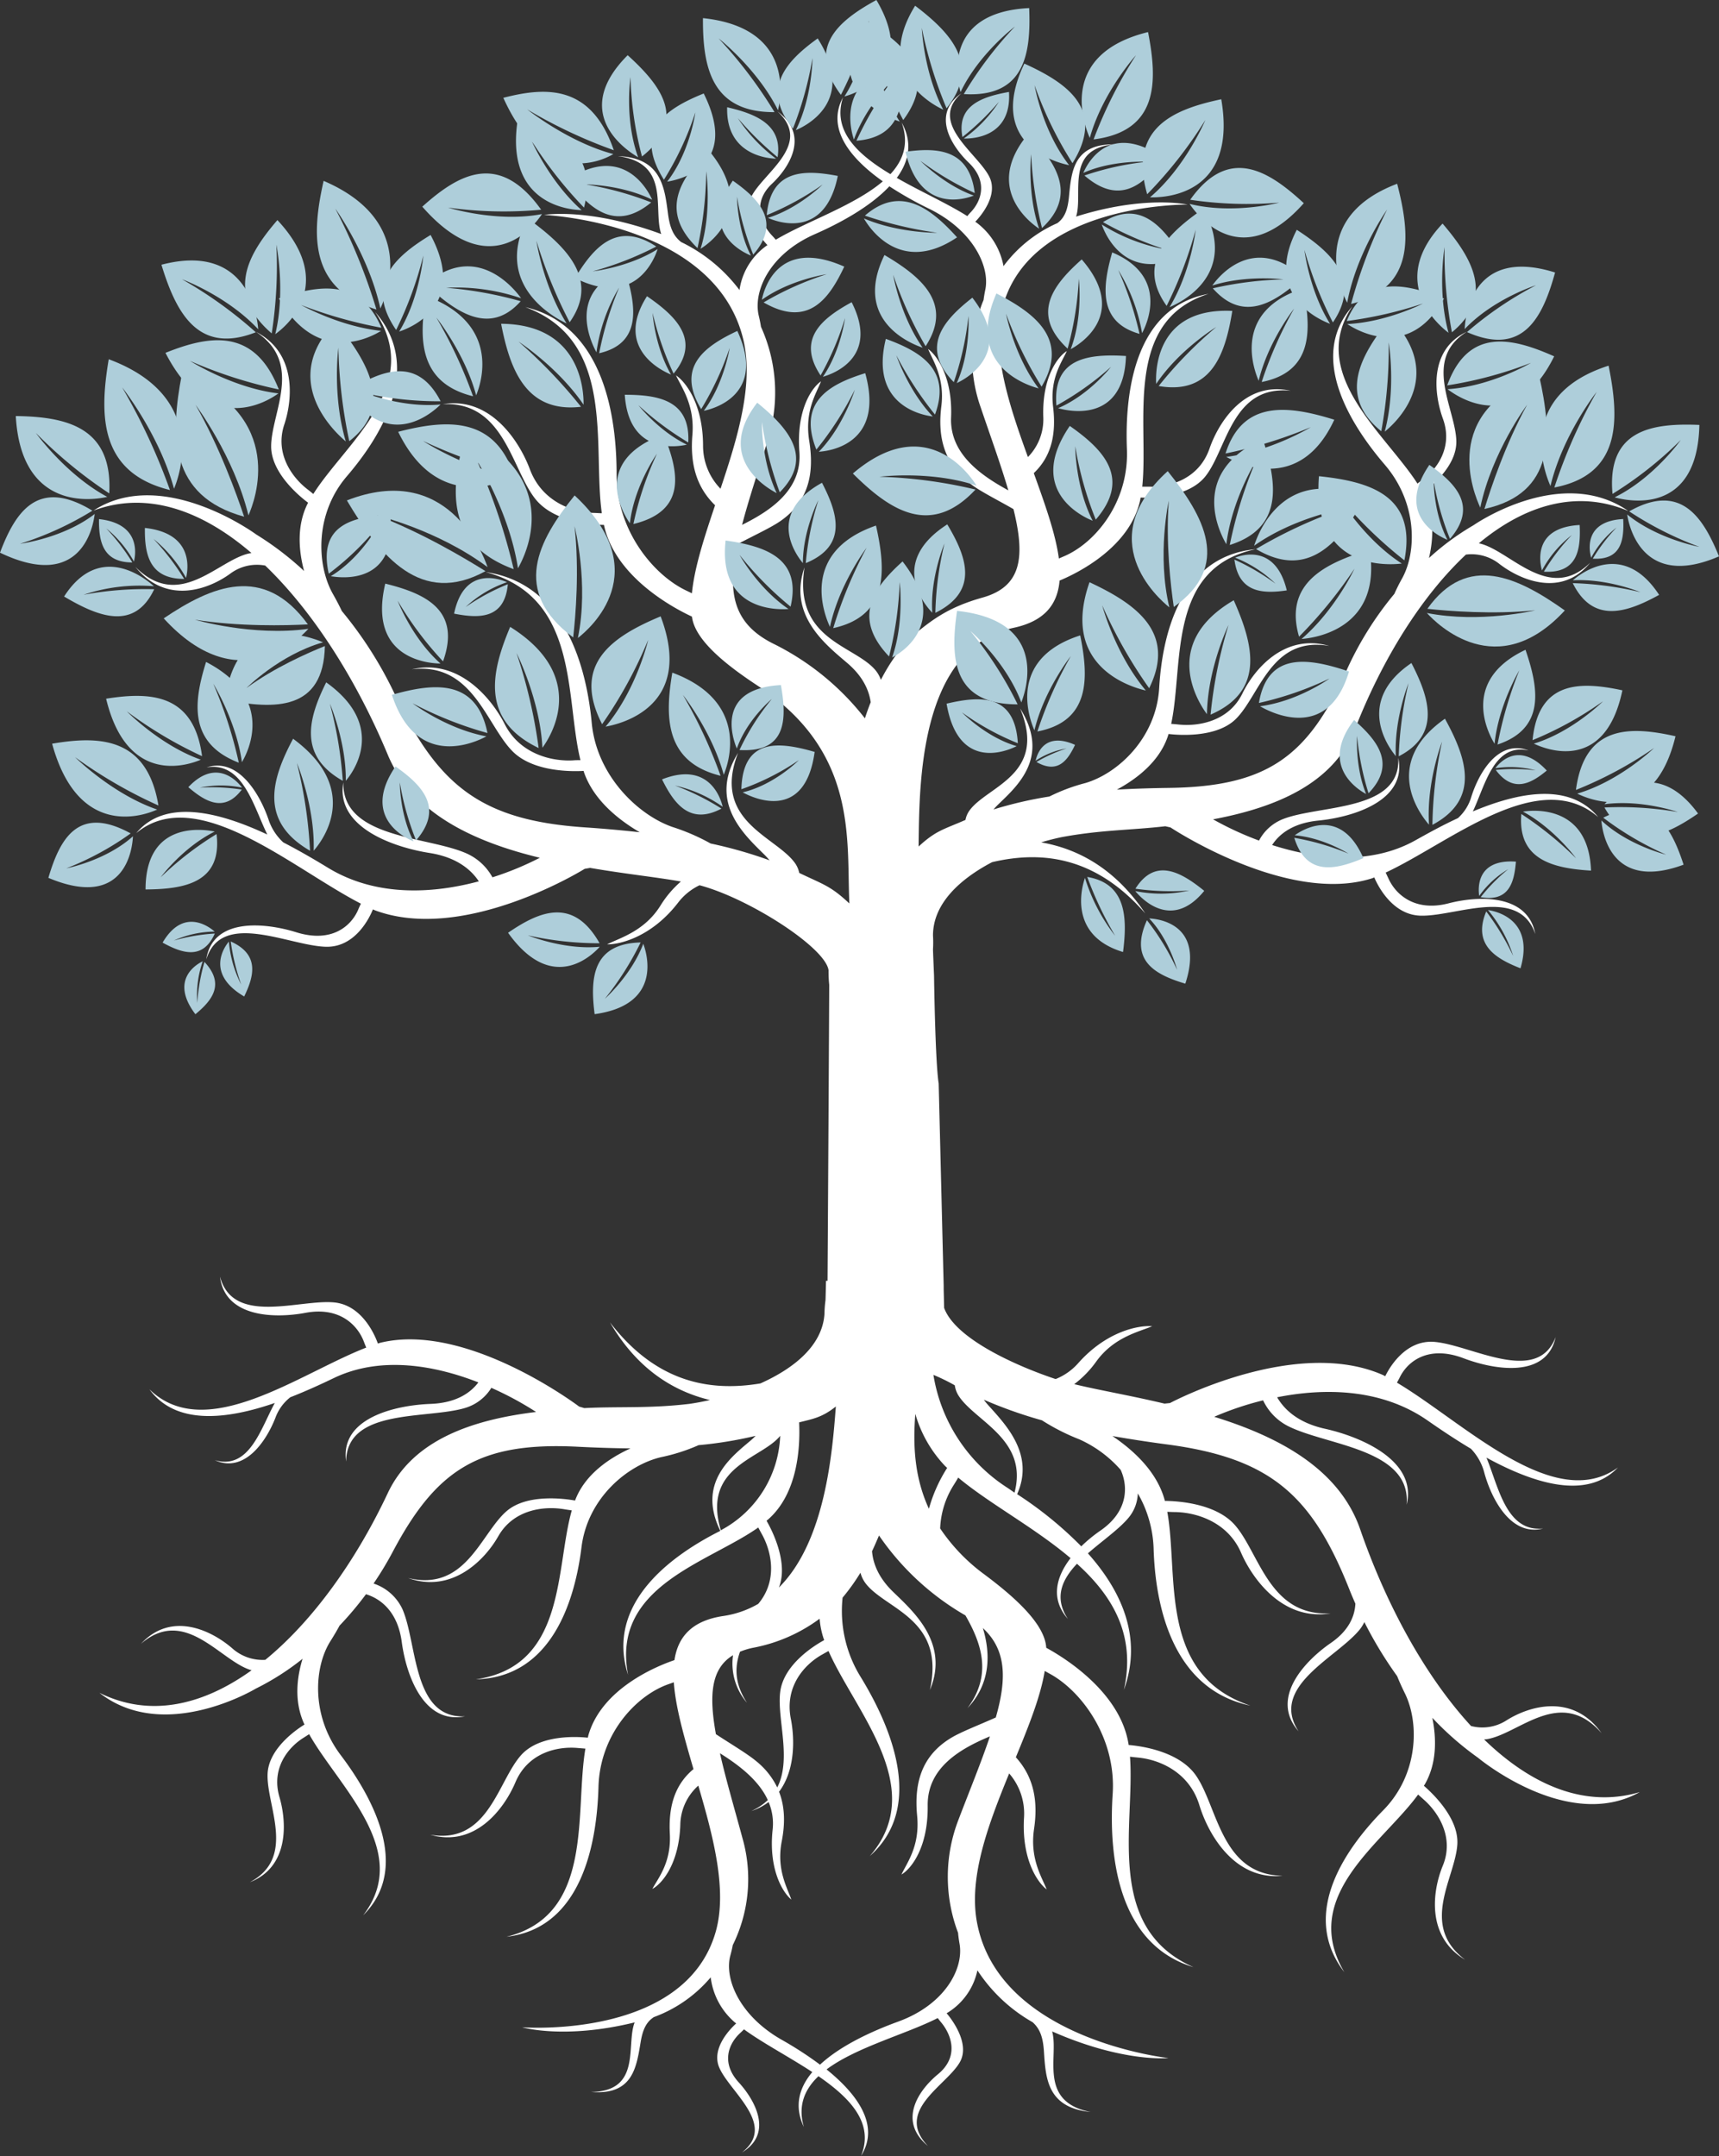 <svg xmlns="http://www.w3.org/2000/svg" viewBox="0 0 492.14 617.17"><rect x="0" y="0" width="492.14" height="617.17" fill="#333333" stroke="none"/> <defs> <style>.cls-1{fill:#fff;}.cls-2{fill:#aeceda;}</style> </defs> <title>Logo</title> <g id="Layer_2"> <g id="Layer_1-2"> <path class="cls-1" d="M28.47,484.56c18.6,14.6,44.76-1.2,44.76-1.2a73.75,73.75,0,0,0,13.39-8.54c-1.67,5.49-2.39,12.11.33,18.34l.23.48c-2,1.23-10.29,6.74-10.57,14.13-.37,9.16,8.34,23.88-5.07,31,11.23-4.35,10.6-17.08,8.47-24.36-2.42-8.2,2.45-14.22,6.92-17,.6-.37,1.1-.72,1.58-1,8.41,15,29.64,33.4,15.47,51.83,14-13.86,2.2-34.43-6.43-45.84s-7.61-25.32-2.92-32.68c1.08-1.71,1.92-3.15,2.57-4.38a95.24,95.24,0,0,0,7.58-9c4.49,1.37,9.13,5.28,10.24,13.67,1.25,9.35,6.19,23.69,18.13,21.28-15.07.79-13.64-20.89-17.94-30.69a13.91,13.91,0,0,0-8.26-7.32,95,95,0,0,0,5.47-9.05c12.54-23.67,24.8-31.55,53-30.11,5.13.26,10.17.43,15.1.47-6.14,2.81-12.82,7.36-15.69,14.43-.07.16-.13.34-.19.5-2.58-.46-13.68-2.12-19.64,3.07-7.39,6.43-11.66,23.11-28.17,19.11,12.6,4.51,22-5.19,25.85-12,4.37-7.62,13-8.68,18.9-7.68.77.13,1.48.23,2.12.32-4.76,16.72-1.54,44.64-27.48,48.36,22.24-.53,28.5-23.59,30.26-37.81s13.38-23.67,22.95-25.82A53,53,0,0,0,200,413.67,115.09,115.09,0,0,0,216.33,411c-.42.43-.85.85-1.33,1.26-5.57,4.73-15.53,12.12-8.78,25.94l-.12.06c-13,6.54-33,20.27-26.29,41.15-4.88-25.41,22.85-32,37.28-42.17.29.56.62,1.17,1,1.85,2.82,5.05,4.61,13.31-1,20a28,28,0,0,1-10,3.48c-9.06,1.35-13,6-14,12.63-5,1.7-20.89,8.1-24.68,21.65,0,.19-.09.37-.14.56-2.57-.28-13.69-1.08-19.09,5-6.7,7.48-9.34,25.62-26,22.77,12.86,3.71,21.17-7.43,24.38-15,3.6-8.5,12-10.38,17.93-9.82l2.11.17c-3.13,18.21,2.64,47.65-22.59,53.86,21.9-2.5,25.91-27.59,26.33-42.89s11-26.35,20.21-29.47l1.36-.48c.49,7.19,3,15.81,5.63,24.85-5.73,4.74-7.15,11.38-6.77,18.54.42,8.3-3.38,12.68-5,15.75,2.66-1.41,7.63-7,8-18.45a15.34,15.34,0,0,1,5.15-11.11c4.29,14.62,8.34,29.9,5,41.77-8.77,31-55.44,27.4-55.44,27.4s12.1,3.55,32.22-1.4c-2.54,6.35,2.12,19.76-12.51,19.91,11.92,1,13-6.94,14.2-14.12.56-3.46,1.5-5.83,3.82-7.31A38.73,38.73,0,0,0,203.47,566a20.16,20.16,0,0,0,6.9,12.89c.14.1.27.21.39.32-1.42,1.28-7.26,7-4.84,12.62,3,7,16.6,16.45,6.5,24.29,9-5.38,3.81-14.85-.88-20-5.27-5.73-2.86-11.18.33-14.14.43-.39.79-.75,1.13-1.09,5.38,3.93,12.9,7.86,19.56,12.23-3.74,4.44-5.29,9.69-2.43,15.7-1.76-6.11.23-10.75,4.19-14.52,9.11,6.27,16,13.47,12.2,22.8,5.51-8.8-1.17-17.71-9.88-24.74,8.52-6.37,22.74-10.08,31.83-14.7.31.41.65.86,1.06,1.34,3,3.69,5,9.81-1,14.74-5.35,4.4-11.72,13.23-2.86,20.54-9.71-10.07,5.33-17.3,9.13-24,3.05-5.37-2.44-12.42-3.79-14l.44-.26A18.79,18.79,0,0,0,279.83,564a46,46,0,0,0,15.79,14.84c2.27,2,3,4.64,3.25,8.33.51,7.67.88,16.12,13.35,17.38-15.17-3-9-16-11-23.07,20.4,9,33.31,7.63,33.31,7.63s-48.79-5.25-54.87-39.08c-2.32-13,3.37-28,9.26-42.39a17.52,17.52,0,0,1,4.26,12.52c-.76,12,3.85,18.71,6.47,20.67-1.34-3.48-4.86-8.75-3.61-17.28,1.09-7.36.27-14.53-5.21-20.54,3.66-8.88,7.07-17.35,8.27-24.71l1.36.76c9.27,5,19.15,18.52,18.09,34.47s.65,42.77,23.14,49.56c-25.58-11.29-16.72-40.74-18.18-60.24.66.08,1.38.16,2.21.24,6.16.55,14.74,4.12,17.65,13.62,2.58,8.46,10.12,21.61,23.84,20.22-17.57-.24-18.54-19.57-24.76-28.62-5-7.31-16.63-8.6-19.33-8.81,0-.21-.06-.42-.09-.62-2.6-14.79-18.5-24.49-23.5-27.21-.39-7.09-9.82-15.1-17.71-21a53,53,0,0,1-12.66-13.16,25.06,25.06,0,0,1,3.8-12.3c.52-.83,1-1.58,1.36-2.26,8.93,7.46,21.9,14.34,32.17,23.06-4,5.2-5.92,11.54-.76,17.41-4.06-6.16-1.68-11.27,2.6-15.8,10.09,9.11,16.94,20.28,13.44,36.09,5.45-15.06-.81-28.43-10.31-39.07,4.28-3.74,9.23-7.14,11.88-10.49a11.46,11.46,0,0,0,2.41-6.67,33.69,33.69,0,0,1,4.52,15.68c.44,15.11,4.68,40.24,27.72,45.07-26.56-8.85-20.49-37.2-23.8-55.47.68,0,1.41.06,2.23.06,6.19.09,15.08,2.86,18.88,11.61,3.38,7.78,12.13,19.65,25.66,17.38-17.53,1-20.33-17.14-27.38-25.23-5.67-6.53-17.36-6.94-20.08-6.95-.05-.18-.09-.39-.15-.57-2.28-7.89-8.77-13.89-14.87-18q7.68,1.35,15.72,2.41c29.44,3.92,41.38,14.44,52.09,41.42.56,1.42,1.15,2.79,1.75,4.15-.18,3.73-2,7.79-7,11.23-7.56,5.21-17.57,15.87-9.26,25.31-8.52-12.91,11.24-21.19,17.61-29.27a11.27,11.27,0,0,0,1.22-2A114.55,114.55,0,0,0,400,479.79c.56,1.4,1.29,3.06,2.25,5,4.15,8.54,3.82,23.17-6.22,33.37s-24.32,29.28-11.16,46.35c-12.91-21.84,10.93-36.82,21.13-50.83.46.43,1,.88,1.54,1.38,4.36,3.79,8.83,11,5.52,19-2.93,7.14-4.83,20.24,6.4,26.91-13.22-9.92-2.75-23.52-2.23-33.11.43-7.71-7.65-15-9.58-16.69l.29-.45c3.43-6,3.33-13,2.13-19a87.45,87.45,0,0,0,13.07,11.42s25.6,21.43,46.33,9.83c-15.64,4.66-31-1.91-44.58-15.06a10.31,10.31,0,0,0,1.09-.13c9.24-1.76,20.86-15,32.54-1.67-8.21-11.52-20.65-7.8-27.16-3.7a12.78,12.78,0,0,1-10.21,1.65c-13.09-14.23-24.2-34.51-31.73-56.27-6-17.43-23.49-26.57-41.8-32.24a87.92,87.92,0,0,1,14-4.71,15.83,15.83,0,0,0,7,7.3c11,5.67,35.47,6.48,34.09,22.57,3.11-12.56-12.93-19.42-23.45-21.75-7.26-1.62-11.42-5.19-13.62-9,13.16-2.62,29.67-2.71,43.13,6.69,3.62,2.52,7.84,5.36,12.35,8.05a15.49,15.49,0,0,1,3.85,6.94c2,7.27,7.52,18.27,16.81,15.89-10.58,1.1-12.76-12-16.22-20.29,13.56,7.4,28.68,12.22,37.64,2.83-18.28,13.23-44.06-12.88-63.26-24.29.26-.48.55-1,.86-1.62,2.31-4.59,8.23-9.16,18.23-5.36,8.89,3.37,23.74,5.83,26.35-6.07-5.32,13.94-24.2,2.24-34.72,1.38-8.48-.68-13.09,7.78-14.07,9.82l-.62-.32c-25.17-11.15-61,8-61,8l-1.57.17c-10.19-2.41-18.89-3.87-25.85-5.57a29.7,29.7,0,0,0,6.32-6.51c5.07-7,12.23-8.46,16-10.08-3.89-.31-13.11,1.44-21.23,10.63a17.08,17.08,0,0,1-6.42,4.5c-10.43-3.46-28.63-11.3-31.92-20.37l-.13-5.35c0-.3,0-.62,0-.95h0l-1.43-57.92c-1-6.24-1.33-30.86-1.33-30.86-.16-3.81-.28-6.57-.3-7.56a33.17,33.17,0,0,0,0-3.95c0-9.17,7.78-16.2,16.92-21,15.17-3.57,30.17-1,43.86,14.68-8.26-12.36-18.66-18.4-29.81-20.35,2-.61,4-1.1,5.75-1.47,11.32-2.12,20-2,29.79-3.14l1.49.34s33.5,22.28,57.74,14.55l.6-.24c.87,2.06,5,10.63,13.1,10.94,10,.39,28.31-8.59,33,5.27-2.15-11.61-16.35-11-24.89-8.78-9.61,2.47-15.12-2.56-17.18-7.18-.28-.61-.54-1.15-.77-1.64,18.58-8.66,43.82-30.56,60.83-15.89-8.26-10-22.77-7.1-35.87-1.61,3.53-7.44,6-19.69,16-17.44-8.77-3.32-14.31,6.51-16.42,13.19a13.18,13.18,0,0,1-3.86,6.17c-4.35,2-8.44,4.27-12,6.25-13.06,7.41-28.75,5.44-41.19,1.45,2.19-3.39,6.25-6.31,13.2-7,10.07-1,25.52-5.72,22.91-18,.87,15.46-22.47,13.44-33,17.57a13.24,13.24,0,0,0-6.86,6.15,91.59,91.59,0,0,1-13.16-6.08c17.57-3.3,34.42-10,40.65-25.89,7.77-19.83,18.89-37.84,31.74-49.89a12.84,12.84,0,0,1,9.66,2.73c6.08,4.65,17.81,9.6,25.94-.43-11.48,11.32-22.17-2.56-30.9-5.28a9.25,9.25,0,0,0-1-.25c13.24-11,28.07-15.47,42.8-9.25-19.38-13.38-44.33,4.08-44.33,4.08a73.21,73.21,0,0,0-12.74,9.38c1.31-5.58,1.6-12.24-1.5-18.29-.08-.15-.18-.32-.26-.47,1.89-1.35,9.78-7.39,9.59-14.77-.23-9.17-9.81-23.3,3-31.23-10.87,5.06-9.43,17.72-6.85,24.86,2.92,8-1.52,14.34-5.78,17.45-.57.42-1.05.79-1.5,1.14C396.52,124,374.28,107,387.16,87.7c-13,14.73,0,34.5,9.31,45.34s9.17,24.78,5,32.43c-1,1.77-1.71,3.27-2.28,4.53a95.73,95.73,0,0,0-13.76,22.07c-10.93,24.44-22.59,33.08-50.68,33.46-5.11.07-10.12.22-15,.5,5.92-3.2,12.25-8.16,14.64-15.4.06-.17.11-.35.16-.53,2.58.31,13.7,1.24,19.29-4.32,6.93-6.89,10.09-23.82,26.73-20.88-12.8-3.7-21.45,6.6-24.88,13.61-3.85,7.89-12.38,9.5-18.27,8.88-.78-.08-1.48-.14-2.12-.18,3.66-17-1.32-44.65,24.18-50-22,2-26.78,25.38-27.61,39.69s-11.77,24.48-21.12,27.24A52.29,52.29,0,0,0,300.44,228a113.32,113.32,0,0,0-16,3.71,18.25,18.25,0,0,1,1.24-1.34c5.37-5.22,15.17-13.55,6.37-27.59,8,19.24-9.77,22.26-14.64,29.44a6.66,6.66,0,0,0-1,2.48c-6.33,2.77-8.41,3-13.42,7.61.23-17.25-.11-56.68,27.29-62.62,8.9-1.93,12.5-6.8,13.07-13.5,4.83-2,20.22-9.42,23.11-23.19,0-.19.06-.38.1-.57,2.57.11,13.65.2,18.62-6.18,6.16-7.9,7.62-26.16,24.34-24.39-13-2.89-20.53,8.76-23.23,16.5-3,8.71-11.29,11.13-17.16,10.95-.78,0-1.47,0-2.11,0,1.94-18.37-5.66-47.38,19-55.2-21.57,3.9-24,29.19-23.39,44.48s-9.21,27-18.17,30.71l-1.31.57c-.95-7.14-4-15.59-7.18-24.44,5.39-5.09,6.37-11.81,5.53-18.94-1-8.25,2.55-12.88,3.92-16-2.55,1.57-7.12,7.45-6.73,18.92a15.38,15.38,0,0,1-4.4,11.42c-5.2-14.32-10.19-29.3-7.62-41.36C293.42,58,340,58.56,340,58.56S327.72,55.79,308.08,62c2.12-6.51-3.36-19.59,11.14-20.68-11.89-.22-12.48,7.77-13.18,15-.34,3.49-1.11,5.91-3.32,7.55a38.44,38.44,0,0,0-15.42,12.31,20.16,20.16,0,0,0-7.67-12.42l-.41-.29c1.33-1.38,6.75-7.46,4-12.91-3.42-6.77-17.52-15.36-8-23.83-8.63,6-2.83,15.07,2.14,19.85,5.6,5.38,3.56,11,.58,14.14-.4.42-.74.8-1,1.15-5.59-3.56-13.31-7-20.19-10.95,3.43-4.67,4.63-10,1.4-15.82,2.14,6,.47,10.74-3.23,14.75-9.44-5.67-16.71-12.42-13.57-22-4.9,9.14,2.29,17.61,11.39,24.06-8.05,6.9-21.92,11.52-30.64,16.71-.33-.39-.7-.81-1.14-1.27-3.23-3.49-5.58-9.47.09-14.78,5-4.73,10.79-13.95,1.53-20.68,10.29,9.43-4.17,17.6-7.52,24.5-2.69,5.56,3.21,12.24,4.65,13.77-.12.09-.27.19-.41.29a18.81,18.81,0,0,0-7.59,12.57A45.87,45.87,0,0,0,195,69.28c-2.37-1.85-3.27-4.43-3.76-8.11-1-7.62-1.9-16-14.36-16.49,15.24,2,10,15.37,12.43,22.32-20.81-7.67-33.54-5.48-33.54-5.48S204.57,63.63,212.76,97c3.13,12.79-1.55,28.2-6.48,42.9a17.61,17.61,0,0,1-5-12.22c0-12-5-18.43-7.74-20.22,1.55,3.39,5.38,8.43,4.69,17-.62,7.41.66,14.52,6.49,20.17-3.06,9.09-5.9,17.77-6.63,25.2l-1.4-.68c-9.52-4.4-20.19-17.26-20.16-33.24s-3.38-42.64-26.13-48c26.11,9.63,19.19,39.59,21.9,59-.66,0-1.39-.07-2.21-.09-6.14-.15-14.89-3.17-18.38-12.47-3.1-8.27-11.43-20.92-24.94-18.65,17.45-.89,19.64,18.34,26.4,27,5.44,7,17,7.52,19.74,7.55.05.21.09.41.13.61,3.54,14.6,19.93,23.26,25.06,25.64.84,7.06,10.71,14.45,18.92,19.85,28.78,18.95,25.28,44.18,26.15,62.27-5.42-5.12-7.61-5.49-14.35-8.75a7.61,7.61,0,0,0-1.11-2.66c-5.36-7.81-24.07-12-16.41-31.7-8.71,14.2,1.87,23.5,7.69,29.28.48.49.93,1,1.35,1.48a126.66,126.66,0,0,0-16.89-4.82,59.84,59.84,0,0,0-10.92-4.73c-9.9-3.44-21.71-14.75-23.12-29.77s-7.22-39.87-30.39-43.2c26.92,7.13,22.71,35.82,27.16,53.84-.67,0-1.4,0-2.21.07-6.15.31-15.15-1.88-19.47-10.37-3.85-7.55-13.29-18.83-26.57-15.7,17.33-2.12,21.26,15.81,28.77,23.43,6.05,6.15,17.67,5.81,20.37,5.65.06.18.12.38.18.56,2.77,7.73,9.6,13.3,15.91,17q-7.71-.86-15.75-1.4c-29.45-2-42-11.76-54.33-38a113,113,0,0,0-15.22-23.93c-.64-1.36-1.48-3-2.55-4.88-4.66-8.26-5.28-22.88,4-33.7s22.26-30.78,8.1-47c14.21,21-8.48,37.45-17.71,52.08-.48-.39-1-.82-1.61-1.29-4.57-3.5-9.46-10.38-6.69-18.62C83.83,114.16,84.88,101,73.3,95c13.76,9.06,4.24,23.31,4.33,32.9.07,7.73,8.56,14.52,10.58,16-.08.15-.17.31-.25.48-3,6.16-2.48,13.15-.9,19.07A87,87,0,0,0,73.37,153s-26.78-19.74-46.6-6.85C42,140.47,57.69,146,72,158.31a9.94,9.94,0,0,0-1.08.2c-9,2.34-19.74,16.27-32.18,3.74,8.89,11,21,6.47,27.19,1.95a12.73,12.73,0,0,1,10-2.31c13.9,13.37,26.21,32.9,35.08,54.14,7.11,17,25,25,43.54,29.5a87,87,0,0,1-13.57,5.6,15.76,15.76,0,0,0-7.41-6.84c-11.23-5-35.62-4.19-35.27-20.34C96,236.67,112.36,242.49,123,244.16c7.3,1.15,11.66,4.44,14.08,8.12-12.89,3.46-29.27,4.61-43.22-3.91-3.75-2.29-8.13-4.85-12.76-7.24a15.52,15.52,0,0,1-4.27-6.68c-2.46-7.13-8.62-17.75-17.69-14.78,10.43-1.77,13.43,11.2,17.39,19.21-13.93-6.52-29.24-10.36-37.53-.4,17.28-14.38,44.54,10,64.32,20.19-.23.5-.48,1-.75,1.67-2,4.73-7.58,9.68-17.74,6.52-9-2.8-23.93-4.28-25.77,7.75,4.38-14.25,23.88-3.78,34.37-3.6,8.46.13,12.49-8.61,13.33-10.7l.63.28c25.69,9.52,60-11.89,60-11.89l1.55-.27c10.26,1.76,19,2.65,26,3.9a29.64,29.64,0,0,0-5.86,6.9c-4.58,7.33-11.59,9.23-15.27,11.08,3.87.07,12.91-2.27,20.38-12a16.87,16.87,0,0,1,6.08-4.91c14.05,3.7,36.08,17.82,36.94,24.34a35.52,35.52,0,0,0,.19,4.14c0,3.68-.27,51.7-.48,84.75l-.44,0c-.06,2.74-.11,4.72-.14,5.52a33,33,0,0,0-.3,3.94c-.59,9.15-8.85,15.66-18.34,19.91-15.45,2.59-30.34-.93-43.07-17.48,7.5,12.87,17.55,19.56,28.62,22.23-2.09.48-4.07.84-5.87,1.1-11.49,1.37-20.24.7-30.1,1.21l-1.48-.44s-32.18-24.39-57-18.24l-.62.2c-.74-2.11-4.35-10.93-12.44-11.76-10-1-29,6.74-32.76-7.39,1.41,11.73,15.69,12,24.42,10.37,9.8-1.86,15,3.52,16.78,8.26.24.63.46,1.18.67,1.68-19.21,7.45-45.95,27.67-62.07,11.94,7.65,10.47,22.4,8.56,35.9,3.91-4,7.2-7.25,19.26-17.17,16.38,8.58,3.88,14.78-5.59,17.33-12.11a13.19,13.19,0,0,1,4.27-5.9c4.5-1.76,8.75-3.71,12.41-5.47,13.58-6.55,29.21-3.57,41.43,1.21-2.42,3.24-6.68,5.9-13.69,6.16-10.18.39-26,4.06-24.16,16.5.12-15.48,23.42-12,34.29-15.41a13.28,13.28,0,0,0,7.28-5.69,93.2,93.2,0,0,1,12.81,6.91c-17.84,2.17-35.18,7.77-42.46,23.22-9.07,19.28-21.4,36.54-35.06,47.73a13,13,0,0,1-9.53-3.35c-5.81-5-17.25-10.72-26.06-1.25,12.25-10.55,22.09,4,30.67,7.26a8.33,8.33,0,0,0,1,.32C58,488.18,42.87,491.71,28.47,484.56ZM260.33,182.78a55.47,55.47,0,0,0-8.14,11.83,8.82,8.82,0,0,0-1.62-2.85c-6.11-7.17-23.47-8.6-20.25-29.35-4.75,13.77,6.14,22.15,12.27,27.4,4.25,3.63,6.15,7.48,6.69,11.2-.6,1.49-1.14,3-1.66,4.61a75.75,75.75,0,0,0-26.31-21.41c-11.31-5.69-13.21-14.4-10.18-28.43,4.81-2.56,9.56-4.73,12.29-6.62,8.48-5.89,9.66-14.23,8.25-23-1.36-8.61,2.09-13.6,3.38-17-2.59,1.76-7.1,8.13-6.19,20.14.83,10.85-8.17,16.85-16.41,20.94,2-7.65,4.83-16,7.41-24.37a45.46,45.46,0,0,0-2-32.33c-.14-.93-.35-2-.64-3.2-1.62-6.91,3-17.53,16-23.28,7-3.07,15.84-7.78,21.4-13.73a103.22,103.22,0,0,0,11.37,6.42c12.65,6.19,17.43,16.58,16.11,23.11-.24,1.14-.4,2.14-.51,3a42.91,42.91,0,0,0-.8,30.82c2.75,8.13,5.72,16.27,7.89,23.68-8-4.35-16.83-10.57-16.39-20.89.47-11.43-4.05-17.76-6.58-19.57,1.35,3.29,4.81,8.25,3.79,16.41s.35,16.33,8.65,22.42c2.67,2,7.28,4.29,12,7,3.36,13.59,2.45,22.14-8.84,25.32C270.81,174,266.27,177.9,260.33,182.78Zm30.87,244.91c5.1-11.45-3.39-20-8.27-25.46-.46-.52-.87-1-1.26-1.57a128.49,128.49,0,0,0,16.64,5.9A61.13,61.13,0,0,0,309,412a34.47,34.47,0,0,1,11.85,8.75c2.14,4.74,2.19,11.88-5.85,17.41a41.91,41.91,0,0,0-5.44,4.47A108.42,108.42,0,0,0,291.19,427.69Zm-24-34.15a54.35,54.35,0,0,1,6.15,3,7.55,7.55,0,0,0,.94,2.73c4.45,7.43,20.25,12.57,16.16,28L288.62,426A47.36,47.36,0,0,1,267.23,393.54Zm-1.28,38.3c-4.37-9.51-4.49-19-3.87-27.12a35.94,35.94,0,0,0,8.55,14.94c.19.17.38.34.56.53A43.2,43.2,0,0,0,265.95,431.84Zm-59.83,70c5.4,3.38,11.11,7.68,13.73,13.43a17.09,17.09,0,0,1-4.71,3.12,16.49,16.49,0,0,0,4.94-2.57,15.81,15.81,0,0,1,1.15,7.92c-1.21,11.37,2.92,18,5.35,20-1.14-3.37-4.3-8.55-2.75-16.62.95-4.89,1-9.73-.76-14.24,4.58-6.07,4.53-15,3.37-20.88-1.83-9.27,3.93-15.6,9-18.41.68-.38,1.27-.72,1.79-1,7.63,17.33,28.67,39.3,11.82,58.7,16.24-14.37,5.5-38.07-2.69-51.39a35.87,35.87,0,0,1-5.1-22.59,58.41,58.41,0,0,0,5.11-7.13,8.87,8.87,0,0,0,1.44,3c5.68,7.55,23,10.09,18.44,30.59,5.65-13.44-4.74-22.5-10.56-28.14-4-3.89-5.69-7.86-6-11.6.7-1.45,1.34-3,2-4.5a75.9,75.9,0,0,0,24.74,22.88c4.71,8.18,7.65,17.06.59,26.53,6.54-6.89,6.7-15.34,4.4-22.91,6.56,6.06,7,14.09,3.7,25.59-5,2.24-9.9,4.1-12.76,5.82-8.88,5.34-10.61,13.57-9.75,22.41.81,8.68-3,13.44-4.49,16.72,2.71-1.58,7.65-7.65,7.5-19.69-.14-10.88,9.28-16.29,17.82-19.85-2.52,7.5-5.88,15.66-9,23.84a45.24,45.24,0,0,0-.12,32.39c.08.94.22,2,.44,3.24,1.18,7-4.16,17.29-17.6,22.18-7.18,2.62-16.4,6.75-22.36,12.32a104.64,104.64,0,0,0-11-7.14c-12.29-7-16.43-17.67-14.68-24.09q.46-1.68.7-3A42.61,42.61,0,0,0,212.52,526C210.29,517.73,207.83,509.41,206.12,501.87Zm28.56-38.54a24,24,0,0,0,1.11,5.62c.07.18.14.37.2.56-2.23,1.2-11.63,6.72-12.6,14.9-.92,7.62,3.35,19.12-.84,27.27a21.82,21.82,0,0,0-6-7.51c-2.55-2.13-7-4.75-11.56-7.74-2-11.1-1.45-18.77,4.9-22.6a17.18,17.18,0,0,0,4,13.61c-3.59-5.45-3.56-10.24-2-14.61a20.44,20.44,0,0,1,3.62-1.11A46.46,46.46,0,0,0,234.68,463.33Zm-15.19-28,.43-.35c8.54-7.48,9.23-20.69,8.9-27.8,3.85-1,6.5-1.34,10.51-4.55-1,13.1-3,38.58-16.3,51.81C225.87,447.17,220.77,437.58,219.5,435.38Zm3.91-24.44a.06.06,0,0,1,0,0,32,32,0,0,1-17,27.17C200.86,419.58,218.18,417.63,223.41,410.94Z"></path> <path class="cls-2" d="M486.14,232.87c-12.44-17-24.73-4.91-26.79-2.66,10.51-1.43,21,2.23,21,2.23a97.21,97.21,0,0,0-21-1.3C466.63,243.93,476.72,239.37,486.14,232.87Z"></path> <path class="cls-2" d="M492.14,159.26c-22,9.52-25.8-8.74-26.29-12,8.77,7.1,20.69,9.28,20.69,9.28a98.1,98.1,0,0,1-20.11-10.16C481.09,138.06,487.53,147.9,492.14,159.26Z"></path> <path class="cls-2" d="M486.52,121.63c-.56,26.28-20.73,21.72-24.26,20.73,11.21-5.52,18.92-16.4,18.92-16.4a108.6,108.6,0,0,1-19.53,15.42C460,123,472.94,121.06,486.52,121.63Z"></path> <path class="cls-2" d="M482,247.51c-21,7.79-23.3-9.56-23.53-12.66C466.1,242,477,244.64,477,244.64A88.51,88.51,0,0,1,459,234.06C473.12,227,478.45,236.61,482,247.51Z"></path> <path class="cls-2" d="M99.31,143.24c28.48-11.1,38.7,14.53,40.28,19.1-14.28-10.65-31.67-14.79-31.67-14.79,12.71,4.83,25.17,12.24,31.07,15.94C120.59,173.61,108.87,159.38,99.31,143.24Z"></path> <path class="cls-2" d="M122,84.73c21.78,8.1,15.58,25.43,14.32,28.42-3.24-12-11.38-22.23-11.38-22.23a132.8,132.8,0,0,1,10.49,22.51C119.92,109.62,119.85,97.13,122,84.73Z"></path> <path class="cls-2" d="M192.48,192.54c22.39,8.32,16,26.17,14.72,29.24-3.33-12.31-11.69-22.87-11.69-22.87a137.11,137.11,0,0,1,10.78,23.15C190.39,218.16,190.31,205.3,192.48,192.54Z"></path> <path class="cls-2" d="M121.87,81.37c14.5-12.5,25.51,1.47,27.32,4a57.57,57.57,0,0,0-21.43-3,111.7,111.7,0,0,1,21.31,3.85C140.27,96.13,130.62,89.56,121.87,81.37Z"></path> <path class="cls-2" d="M274,67.94c-16.32,11-25.24-2.91-26.68-5.43,9.85,4.25,21,4.12,21,4.12a112.1,112.1,0,0,1-20.7-4.91C257.85,52.86,266.52,59.66,274,67.94Z"></path> <path class="cls-2" d="M93.39,195.32C111,207.91,100.94,221.25,99,223.5c.14-11.14-4.56-22.08-4.56-22.08a116.62,116.62,0,0,1,3.7,22.09C85.23,216.25,88.35,205.47,93.39,195.32Z"></path> <path class="cls-2" d="M31.13,102.83C59.55,113.4,51.46,136,49.82,139.9c-4.23-15.6-14.84-29-14.84-29a174.4,174.4,0,0,1,13.67,29.37C28.49,135.31,28.4,119,31.13,102.83Z"></path> <path class="cls-2" d="M41.67,254.6c0-19.92,16.85-17.2,19.8-16.57C52.26,242.61,46,251.13,46,251.13a92.28,92.28,0,0,1,16-12.38C63.65,252.59,53,254.54,41.67,254.6Z"></path> <path class="cls-2" d="M144.1,28c11.89,26.34,28.65,17.79,31.5,16.1-12.8-3.35-24.67-12.79-24.67-12.79A141,141,0,0,0,175.73,43C169.29,24.23,156.46,24.8,144.1,28Z"></path> <path class="cls-2" d="M178.88,77.12c-16.93,6.28-9.54,21.16-8.12,23.72a49.35,49.35,0,0,1,6.5-18.54,94.52,94.52,0,0,0-5.72,18.81C183.81,98.29,182.23,87.69,178.88,77.12Z"></path> <path class="cls-2" d="M96.07,92.14C79.66,108.91,96,123.86,99,126.36c-3.95-13.3-2.12-26.83-2.12-26.83A140.67,140.67,0,0,0,100,126.28C112.82,116.33,105.48,103.76,96.07,92.14Z"></path> <path class="cls-2" d="M47.37,101C60,125.57,76.85,114.71,79.71,112.61c-13.07-1.54-25.31-9.3-25.31-9.3a129.29,129.29,0,0,0,25.42,8.17C72.86,93.64,59.85,96,47.37,101Z"></path> <path class="cls-2" d="M148.11,35c-3.27,23.68,15.15,25.08,18.41,25.15-9.09-8-14.32-19.83-14.32-19.83a121.09,121.09,0,0,0,15,19.11C171.24,43.44,160.16,38.19,148.11,35Z"></path> <path class="cls-2" d="M189.14,176.43C199,202.5,177.25,207.31,173.37,208c8.89-10.57,12.2-24.82,12.2-24.82a126.88,126.88,0,0,1-13.19,24.12C163.5,190,175.48,182.13,189.14,176.43Z"></path> <path class="cls-2" d="M208.18,30.7c-.38,13.8,11.89,14.67,14,14.72a46.28,46.28,0,0,1-10.94-11.61A90.37,90.37,0,0,0,222.62,45C224.1,35.69,216.38,32.59,208.18,30.7Z"></path> <path class="cls-2" d="M151,62.47c-10,19.26,8,28.61,11.21,30.11-6.8-11-8.64-23.66-8.64-23.66a135.88,135.88,0,0,0,9.52,23.33C171.75,80,162.17,70.56,151,62.47Z"></path> <path class="cls-2" d="M92.65,51.77c27,11.58,18,32.88,16.24,36.53C105.58,73.11,96,59.72,96,59.72a166.7,166.7,0,0,1,11.77,28.87C88.44,82.81,89.18,67.16,92.65,51.77Z"></path> <path class="cls-2" d="M14.92,212.88C22.5,240.6,41.71,233.24,45,231.73c-12.83-4.41-23.52-15-23.52-15a133.53,133.53,0,0,0,23.88,13.84C42.11,211,28.52,210.56,14.92,212.88Z"></path> <path class="cls-2" d="M18.35,170.75c10.24-15.94,23.47-5,25.72-2.94a50.16,50.16,0,0,0-20.14,2.44,96.7,96.7,0,0,1,20.22-1.59C38.48,180.62,28.19,176.6,18.35,170.75Z"></path> <path class="cls-2" d="M146.06,179.44c22.8,14.3,11.4,31.66,9.23,34.6-.71-13.86-7.41-27.1-7.41-27.1a145.28,145.28,0,0,1,6.33,27.18C137.53,206.1,140.57,192.45,146.06,179.44Z"></path> <path class="cls-2" d="M114,123.6c11.16,23,29.63,14.61,32.78,12.94-13.5-2.4-25.65-10.31-25.65-10.31A148.84,148.84,0,0,0,147,135.55C141.24,119,127.47,120.13,114,123.6Z"></path> <path class="cls-2" d="M79.42,63c17.32,18.52,2.18,30.67-.61,32.65,3-12.29.31-25.62.31-25.62a125.59,125.59,0,0,1-1.33,25.41C64.49,84,70.91,72.88,79.42,63Z"></path> <path class="cls-2" d="M59,189.48c20.09,10.44,11.86,26,10.26,28.69-1.61-11.71-8.19-22.46-8.19-22.46a125.23,125.23,0,0,1,7.3,22.61C53.89,212.75,55.41,200.93,59,189.48Z"></path> <path class="cls-2" d="M123.28,67.26c10.82,20.26-6,26.68-9,27.65,5.9-9.68,6.92-21.74,6.92-21.74a105.54,105.54,0,0,1-7.79,21.28C104.36,81.29,113,73.49,123.28,67.26Z"></path> <path class="cls-2" d="M133.61,123.37c27.79,14,16.81,35.6,14.68,39.29-2.46-16.1-11.71-30.74-11.71-30.74a173.06,173.06,0,0,1,10.48,31C127,155.52,128.86,139.22,133.61,123.37Z"></path> <path class="cls-2" d="M143.47,92.68c23.12.16,23.67,19.73,23.6,23.16-7.35-10.77-18.61-18.05-18.61-18.05a142.48,142.48,0,0,1,17.88,18.65C150.63,118.27,146,105.82,143.47,92.68Z"></path> <path class="cls-2" d="M46.22,75.78c24.72-6.47,27.42,14.71,27.71,18.48-9-9.62-21.84-14.33-21.84-14.33A121.49,121.49,0,0,1,73.23,95.11C56.64,101.63,50.37,89.38,46.22,75.78Z"></path> <path class="cls-2" d="M0,158.2c23.44,11.25,26.71-7.67,27.11-11.08-8.93,6.93-21.35,8.53-21.35,8.53a92.24,92.24,0,0,0,20.7-9.47C10.81,136.62,4.41,146.56,0,158.2Z"></path> <path class="cls-2" d="M247,5.32c-12,20.91,7.15,28.34,10.6,29.48-6.83-10.43-8.14-23.18-8.14-23.18a112,112,0,0,0,9.13,22.74C268.68,20.84,258.73,12.28,247,5.32Z"></path> <path class="cls-2" d="M223.57,196.1c-19,1-13.69,15.61-12.62,18.17,2.9-8.3,10-14.17,10-14.17a68.7,68.7,0,0,0-9.24,14.59C225.17,215.48,225.32,206,223.57,196.1Z"></path> <path class="cls-2" d="M120.9,59.16c19.51,22.28,32.19,5.27,34.27,2.11-12.89,2.53-26.9-1.85-26.9-1.85a115.6,115.6,0,0,0,26.66.61C142.88,43.15,131.25,49.85,120.9,59.16Z"></path> <path class="cls-2" d="M4.52,119.09c1.55,27.57,22.51,24,26.18,23.14-11.95-6.44-20.42-18.29-20.42-18.29a129.67,129.67,0,0,0,21,17.29C32.33,122.08,18.74,119.29,4.52,119.09Z"></path> <path class="cls-2" d="M201.47,26.76C212,47.88,194.18,51.49,191,52c6.54-8.41,8.08-19.83,8.08-19.83a87.77,87.77,0,0,1-9,19.28C181.18,37.36,190.54,31.18,201.47,26.76Z"></path> <path class="cls-2" d="M201.25,5.19C227.41,7.93,223.6,28,222.74,31.56c-5.89-11.84-17-20.57-17-20.57a129.85,129.85,0,0,1,16,21.11C203.57,32.23,201.17,19,201.25,5.19Z"></path> <path class="cls-2" d="M111.71,147.32c2.29,20.2-14.09,18.14-17,17.61,8.27-5,13.22-13.92,13.22-13.92a80.65,80.65,0,0,1-13.81,13.21C91,150.26,100.93,147.85,111.71,147.32Z"></path> <path class="cls-2" d="M211.09,94.73c8.44,18.26-6.85,22.3-9.6,22.86,5.8-7.77,7.41-18,7.41-18a86.1,86.1,0,0,1-8.16,17.52C193.48,105.08,201.64,99.17,211.09,94.73Z"></path> <path class="cls-2" d="M13.85,251.28c22.26,9.38,24.07-8.67,24.21-11.9-7.76,7-19.07,9.18-19.07,9.18a82.93,82.93,0,0,0,18.42-10C22.41,230.33,17.17,240.05,13.85,251.28Z"></path> <path class="cls-2" d="M164.63,79.58c17.33,8.78,22.82-5.68,23.65-8.28-8.29,5.24-18.6,6.37-18.6,6.37a92.64,92.64,0,0,0,18.21-7.1C176.63,63.15,170,70.72,164.63,79.58Z"></path> <path class="cls-2" d="M234.1,11c11.42,18-3.55,25.12-6.26,26.25,4.71-9.39,4.77-20.62,4.77-20.62A99.11,99.11,0,0,1,227,36.84C217.75,25.29,225.14,17.45,234.1,11Z"></path> <path class="cls-2" d="M233.23,215.23c-2.8,20.44-18,13-20.6,11.58,9.14-2.18,16.07-9.22,16.07-9.22a70.79,70.79,0,0,1-16.45,8.33C212.66,211.26,222.8,212.2,233.23,215.23Z"></path> <path class="cls-2" d="M30.38,200c6.11,25.4,24,18.81,27.11,17.46-11.67-4.13-21.19-13.85-21.19-13.85a119.25,119.25,0,0,0,21.55,12.84C55.47,198.47,43,198,30.38,200Z"></path> <path class="cls-2" d="M83.91,211.46C103.84,226.15,92,241,89.8,243.52,90.2,230.91,85,218.4,85,218.4a130.27,130.27,0,0,1,3.76,25.12C74,235,77.86,222.84,83.91,211.46Z"></path> <path class="cls-2" d="M79.84,85.43C91,105,106.48,96.36,109.1,94.7c-11.86-1.23-22.91-7.4-22.91-7.4a127.88,127.88,0,0,0,23,6.51C103.15,79.62,91.28,81.49,79.84,85.43Z"></path> <path class="cls-2" d="M202.82,42.93c14.22,17,.3,26.71-2.25,28.28,3.29-10.5,1.62-22.2,1.62-22.2a108.21,108.21,0,0,1-2.5,22C188.62,60.38,194.82,51.07,202.82,42.93Z"></path> <path class="cls-2" d="M110.3,167.06c-5.14,21.71,12.66,22.85,15.82,22.88-8.18-7.24-12.28-18-12.28-18a97.84,97.84,0,0,0,13,17.37C132.1,174.6,121.75,169.89,110.3,167.06Z"></path> <path class="cls-2" d="M52.07,107.1c30.17,12.1,20.91,36.27,19.06,40.42C67,130.61,56,115.9,56,115.9c6.82,11.95,11.72,25.47,13.89,32C48.39,142,48.71,124.47,52.07,107.1Z"></path> <path class="cls-2" d="M46.87,177C68,200.18,85.39,183.21,88.29,180c-16,2.23-32.48-2.61-32.48-2.61,12.65,2,26,1.67,32.34,1.34C75.5,161.29,60.55,167.79,46.87,177Z"></path> <path class="cls-2" d="M64.42,200.31c3.58-26,24.43-18,28.06-16.45-12.5,3.58-21.9,13.07-21.9,13.07,8.05-5.89,17.73-10.11,22.43-12C92.63,203.44,78.75,203.18,64.42,200.31Z"></path> <path class="cls-2" d="M189.54,223.09c13.69-5.39,16.9,5.83,17.36,7.84a38.24,38.24,0,0,0-13.65-6.07,71.31,71.31,0,0,1,13.3,6.6C197.55,236.24,193,230.11,189.54,223.09Z"></path> <path class="cls-2" d="M130,175.65c2.9-13.9,13.34-9.79,15.16-9a33,33,0,0,0-11.85,7.11,61.47,61.47,0,0,1,12.08-6.53C144.47,177.15,137.3,177.09,130,175.65Z"></path> <path class="cls-2" d="M162.46,51.43c16.13-10.55,23.14,3.25,24.25,5.74-8.75-4.33-19-4.38-19-4.38a92.38,92.38,0,0,1,18.73,5.15C176.1,66.51,168.68,59.69,162.46,51.43Z"></path> <path class="cls-2" d="M69.91,285.24c-11.31-6.64-5.49-14.41-4.38-15.72a32.83,32.83,0,0,0,3.53,12.31,60.54,60.54,0,0,1-3-12.34C74.37,273.23,72.75,279.39,69.91,285.24Z"></path> <path class="cls-2" d="M46.55,269.82c6.09-10.38,13.63-4.29,14.91-3.15a29.18,29.18,0,0,0-11.68,2.55,54.53,54.53,0,0,1,11.72-2C58.09,274.87,52.18,272.92,46.55,269.82Z"></path> <path class="cls-2" d="M53.92,225.32c8.23-8.73,14.37-1.24,15.38.14a29.91,29.91,0,0,0-12.07,0,55.86,55.86,0,0,1,12,.55C64.22,232.68,58.81,229.53,53.92,225.32Z"></path> <path class="cls-2" d="M41.48,151.12c14.42,1.56,12.26,12.41,11.78,14.3a37.89,37.89,0,0,0-9.32-11.16,69.74,69.74,0,0,1,8.78,11.45C42.67,165.72,41.39,158.54,41.48,151.12Z"></path> <path class="cls-2" d="M28.34,148.59c12.25,1.33,10.42,10.55,10,12.15a32.11,32.11,0,0,0-7.91-9.48A59.28,59.28,0,0,1,37.89,161C29.36,161,28.27,154.9,28.34,148.59Z"></path> <path class="cls-2" d="M239.86,50.36c-3.75,18.46-17.63,13.08-20,12,8.74-2.69,15.65-9.53,15.65-9.53a81.51,81.51,0,0,1-16,8.76C220.69,48.48,230.2,48.5,239.86,50.36Z"></path> <path class="cls-2" d="M216.79,115.27c-12.23,15.81,2.84,24.48,5.58,25.88-4.51-9.55-4.23-20.33-4.23-20.33a96.91,96.91,0,0,0,5.09,20.1C233.06,131,225.74,122.57,216.79,115.27Z"></path> <path class="cls-2" d="M178.87,113c1.15,17.38,15.3,14.85,17.77,14.28-8.08-3.91-13.86-11.29-13.86-11.29a86,86,0,0,0,14.27,10.66C197.67,114.54,188.47,113,178.87,113Z"></path> <path class="cls-2" d="M185.23,84.79c-9.5,14.92,4.38,21.41,6.88,22.43-4.69-8.09-5.27-17.63-5.27-17.63a87.06,87.06,0,0,0,6,17.36C200.7,97.42,193.64,90.56,185.23,84.79Z"></path> <path class="cls-2" d="M247.71,106.82c5.67,20.42-10.42,22.31-13.28,22.49,7.07-7.26,10.29-17.73,10.29-17.73a92.23,92.23,0,0,1-11,17.12C228.29,115,237.45,110,247.71,106.82Z"></path> <path class="cls-2" d="M243.82,86.51c8.14,16-5.73,20.64-8.23,21.34,5.12-7.43,6.34-16.79,6.34-16.79a82.29,82.29,0,0,1-7,16.41C228,97.07,235.28,91.16,243.82,86.51Z"></path> <path class="cls-2" d="M164.51,141.81c23.35,21.76,4.43,38.11.93,40.82,3.24-15.58-.95-32-.95-32,1.39,12.53.32,25.6-.39,31.83C146.32,169.22,154,154.84,164.51,141.81Z"></path> <path class="cls-2" d="M112.2,198.89c7.08,21.69,24.12,13.49,27.06,11.89-11.48-2.13-21.15-9.47-21.15-9.47a108.53,108.53,0,0,0,21.45,8.52C136.42,194.24,124.31,195.45,112.2,198.89Z"></path> <path class="cls-2" d="M145.46,267c12.75,17.9,24.32,6.17,26.25,4-10.22,1-20.58-3.26-20.58-3.26A93.12,93.12,0,0,0,171.66,270C164.12,256.67,154.44,260.83,145.46,267Z"></path> <path class="cls-2" d="M170.24,290.3c19.63-2.7,14.89-17.57,13.93-20.15-3.41,9-11,15.74-11,15.74a85.3,85.3,0,0,0,10.24-16.12C169.53,270.12,168.93,280.06,170.24,290.3Z"></path> <path class="cls-2" d="M339.35,281.57C345,264.35,331.4,263,329,262.9c5.73,6,8,14.71,8,14.71a70.43,70.43,0,0,0-8.64-14.2C323.14,275,330.74,279,339.35,281.57Z"></path> <path class="cls-2" d="M321.52,272.51c-15.87-4.78-11.75-18.79-10.9-21.21a52.09,52.09,0,0,0,8.65,16.58,101.1,101.1,0,0,1-8-16.86C322.48,252.9,322.78,262.67,321.52,272.51Z"></path> <path class="cls-2" d="M344.77,255c-9.5,11.67-18.27,1.88-19.74.07a37.07,37.07,0,0,0,15.48-.17,71.64,71.64,0,0,1-15.45-.51C330.68,245.45,338,249.51,344.77,255Z"></path> <path class="cls-2" d="M250.79,150.44c-22.13,7.66-14.66,25.84-13.18,29,2.65-12.28,10.48-22.64,10.48-22.64a125.45,125.45,0,0,0-9.54,23C254.38,176.31,253.72,163.37,250.79,150.44Z"></path> <path class="cls-2" d="M390.72,142.73c-23.08-10.14-30.54,9.89-31.67,13.49C370.16,148.34,384,145.8,384,145.8a135.46,135.46,0,0,0-24.4,11.36C374.55,166.06,383.53,155.2,390.72,142.73Z"></path> <path class="cls-2" d="M373.1,82.55C352.56,89.13,359.05,106,360.35,109c2.7-11.27,10.14-20.65,10.14-20.65a115.07,115.07,0,0,0-9.28,21C375.87,106.46,375.52,94.51,373.1,82.55Z"></path> <path class="cls-2" d="M309.26,181.88c-21.13,6.78-14.45,24.17-13.11,27.17,2.78-11.58,10.41-21.24,10.41-21.24A118.67,118.67,0,0,0,297,209.38C312.11,206.48,311.75,194.2,309.26,181.88Z"></path> <path class="cls-2" d="M373.08,79.34c-14.28-12.73-24.34,0-26,2.39,9.84-3.12,20.38-1.75,20.38-1.75a101.93,101.93,0,0,0-20.24,2.55C356,92.48,365,86.7,373.08,79.34Z"></path> <path class="cls-2" d="M258,18.6c-18.64,3.69-14.42,18.74-13.53,21.35,3.37-9.36,10.73-16.67,10.73-16.67a97.63,97.63,0,0,0-10,17C258.31,39.27,259.05,29,258,18.6Z"></path> <path class="cls-2" d="M404.08,189.79c-16.37,11.11-6.35,24.39-4.47,26.64-.49-10.65,3.64-20.86,3.64-20.86a106.56,106.56,0,0,0-2.8,20.92C412.59,210.24,409.24,199.77,404.08,189.79Z"></path> <path class="cls-2" d="M460.53,104.67c-26.82,8.59-18.33,30.66-16.64,34.45,3.52-14.69,13.22-26.93,13.22-26.93A150.26,150.26,0,0,0,445,139.55C464.14,135.86,463.69,120.28,460.53,104.67Z"></path> <path class="cls-2" d="M455.5,249.21c-.68-19-16.69-17.34-19.48-16.89,9,4.87,15.19,13.35,15.19,13.35A100,100,0,0,0,435.55,233C434.42,246.13,444.7,248.56,455.5,249.21Z"></path> <path class="cls-2" d="M328.68,9.18C302.58,15.59,310.45,36,312,39.49c3.65-13.1,13.23-23.69,13.23-23.69a126.35,126.35,0,0,0-12.14,24.11C331.66,37.56,331.47,23.45,328.68,9.18Z"></path> <path class="cls-2" d="M318.42,72.25c16.4,6.91,9.83,20.74,8.55,23.11a51.49,51.49,0,0,0-6.82-18.07,98,98,0,0,1,6.09,18.28C314.42,92.23,315.57,82.18,318.42,72.25Z"></path> <path class="cls-2" d="M398.1,91c16.24,16.9,1.12,30.33-1.66,32.56,3.33-12.5,1.14-25.54,1.14-25.54a131.6,131.6,0,0,1-2.13,25.42C382.89,113.25,389.49,101.61,398.1,91Z"></path> <path class="cls-2" d="M444.95,102c-11.27,22.85-27.72,11.57-30.52,9.4,12.45-.78,23.89-7.54,23.89-7.54a115.1,115.1,0,0,1-24,6.46C420.34,93.67,432.85,96.62,444.95,102Z"></path> <path class="cls-2" d="M349.64,28.41c4.76,27.75-16.61,28.2-20.4,28.07,10.25-8.7,15.85-22.14,15.85-22.14A123.4,123.4,0,0,1,328.43,55.6C323.08,36.72,335.76,31.34,349.64,28.41Z"></path> <path class="cls-2" d="M311.92,166.66c-8.56,24.4,12.39,30.15,16.13,31-8.86-10.58-12.49-24.37-12.49-24.37A135.77,135.77,0,0,0,329,197C336.88,181,325.16,172.83,311.92,166.66Z"></path> <path class="cls-2" d="M288.87,26.32c.83,13.22-10.88,13.4-12.94,13.33A38.64,38.64,0,0,0,286,29.13a74.55,74.55,0,0,1-10.46,10.1C273.82,30.24,281.09,27.69,288.87,26.32Z"></path> <path class="cls-2" d="M344.56,59.73c10.24,18.94-6.67,26.93-9.72,28.19,6.14-10.14,7.48-22.16,7.48-22.16A118,118,0,0,1,334,87.56C325.34,75.43,334.18,66.87,344.56,59.73Z"></path> <path class="cls-2" d="M400,52.6c-25.43,9.63-16.14,30.48-14.31,34.06C388.37,72.31,397.11,60,397.11,60a145.5,145.5,0,0,0-10.3,27C405.08,82.48,403.86,67.49,400,52.6Z"></path> <path class="cls-2" d="M479.69,210.75c-6.32,26.1-24.93,18-28.14,16.42,12.12-3.54,22-13.05,22-13.05a114.09,114.09,0,0,1-22.37,12C453.64,207.49,466.61,207.8,479.69,210.75Z"></path> <path class="cls-2" d="M475,170.28c-10.32-15.78-22.61-6-24.69-4.17,9.87-.54,19.34,3.4,19.34,3.4a95.65,95.65,0,0,0-19.38-2.59C456.09,178.65,465.79,175.35,475,170.28Z"></path> <path class="cls-2" d="M353.21,171.82c-21.32,12.47-9.86,29.68-7.67,32.6.22-13.22,6.18-25.52,6.18-25.52a131.42,131.42,0,0,0-5.14,25.66C362.24,197.77,358.88,184.55,353.21,171.82Z"></path> <path class="cls-2" d="M382,120.14c-9.9,21.44-27.84,12.4-30.91,10.64,12.83-1.58,24.18-8.5,24.18-8.5a131.74,131.74,0,0,1-24.41,7.53C355.8,114.29,369,116.1,382,120.14Z"></path> <path class="cls-2" d="M413,64C397.1,80.8,412,93.22,414.71,95.26c-3.29-11.91-1.14-24.51-1.14-24.51a122.57,122.57,0,0,0,2.11,24.37C428,84.9,421.51,73.93,413,64Z"></path> <path class="cls-2" d="M436.74,186c-18.87,8.92-10.48,24.27-8.86,26.89,1.16-11.12,7.09-21,7.09-21a112,112,0,0,0-6.23,21.23C442.43,208.55,440.58,197.17,436.74,186Z"></path> <path class="cls-2" d="M371.26,65.78c-9.68,18.8,6.61,25.83,9.53,26.91-6-9.57-7.34-21.15-7.34-21.15a110.42,110.42,0,0,0,8.15,20.76C389.81,80.19,381.26,72.27,371.26,65.78Z"></path> <path class="cls-2" d="M361.52,125.66c-21.37,9.72-12.2,27.14-10.42,30.12,1.5-12.5,8.33-23.57,8.33-23.57A125.68,125.68,0,0,0,352.07,156C367.54,151.13,365.66,138.28,361.52,125.66Z"></path> <path class="cls-2" d="M352.8,89c-22.1-1.07-22,17.61-21.79,20.89,6.67-9.9,17.19-16.27,17.19-16.27a118.85,118.85,0,0,0-16.48,16.88C346.8,113.09,350.79,101.44,352.8,89Z"></path> <path class="cls-2" d="M445.21,78c-23.84-7.49-25.73,12.61-25.88,16.2,8.3-8.72,20.4-12.54,20.4-12.54A102.16,102.16,0,0,0,420,95.06C436.1,102.17,441.69,90.79,445.21,78Z"></path> <path class="cls-2" d="M250.91,0c12.19,20.64-5.89,26.72-9.16,27.62,6.19-9.61,7-21.72,7-21.72a97.55,97.55,0,0,1-8,21.25C230.7,13.69,239.93,6,250.91,0Z"></path> <path class="cls-2" d="M274,174.86c26.39,2.83,19.75,22.74,18.4,26.21-4.42-11.75-14.59-20.45-14.59-20.45a107.22,107.22,0,0,1,13.53,21C272.7,201.64,272,188.48,274,174.86Z"></path> <path class="cls-2" d="M373.27,58.16c-17.92,20.27-30.6,3.33-32.7.2C353,61.46,366.22,58,366.22,58a110.47,110.47,0,0,1-25.47-.82C351.72,41.69,363.06,48.71,373.27,58.16Z"></path> <path class="cls-2" d="M293.26,18.2c-11,23.17,9.19,28.35,12.82,29.08-7.7-9.89-9.89-22.88-9.89-22.88a109.41,109.41,0,0,0,10.86,22.31C316.57,31.43,305.77,23.88,293.26,18.2Z"></path> <path class="cls-2" d="M294.65,2.31C269.73,3.53,274,23,275,26.37c5.24-11,15.57-18.77,15.57-18.77a108.85,108.85,0,0,0-14.64,19.33C293.33,28,295.19,15.47,294.65,2.31Z"></path> <path class="cls-2" d="M235.33,138.19c-16.31,9-7.19,20.93-5.47,23,0-9.27,4.42-18,4.42-18a83.21,83.21,0,0,0-3.59,18C242.69,156.25,239.9,147,235.33,138.19Z"></path> <path class="cls-2" d="M377.61,136.31c-2.14,27,19.84,25.48,23.71,25-11.38-7.37-18.46-19.73-18.46-19.73a124.14,124.14,0,0,0,19.21,18.82C405.71,141.82,392.16,137.83,377.61,136.31Z"></path> <path class="cls-2" d="M285.27,84c-9.07,20.66,8.87,26.34,12.08,27.17-7.05-9.4-9.33-21.37-9.33-21.37a111,111,0,0,0,10.18,20.88C306.17,97.14,296.45,89.74,285.27,84Z"></path> <path class="cls-2" d="M338.31,73.43c-16.28,7.48-22-6.63-22.89-9.17a51.54,51.54,0,0,0,18,7.07,97.38,97.38,0,0,1-17.64-7.75C326.29,57.1,332.91,64.69,338.31,73.43Z"></path> <path class="cls-2" d="M262,1.64C250,21,267,30,270.05,31.39,264.41,20.59,263.91,8,263.91,8A119.12,119.12,0,0,0,271,31C280.87,18.69,272.3,9.46,262,1.64Z"></path> <path class="cls-2" d="M271,201.42c3.35,19.69,17.61,13.41,20.07,12.16-8.81-2.56-15.67-9.66-15.67-9.66a75.75,75.75,0,0,0,16,8.83C290.59,198.71,280.93,199.07,271,201.42Z"></path> <path class="cls-2" d="M464.48,197.6c-5,24-22.33,16.71-25.35,15.26,11-3.33,19.8-12.12,19.8-12.12a101.35,101.35,0,0,1-20.17,11.13C440.45,194.81,452.37,195,464.48,197.6Z"></path> <path class="cls-2" d="M413.68,205.73c-18.56,13-6.77,27.84-4.56,30.34-.8-12.08,3.73-23.77,3.73-23.77a120.74,120.74,0,0,0-2.76,23.81C423.91,228.75,419.85,216.94,413.68,205.73Z"></path> <path class="cls-2" d="M413.39,85.46c-10,18.1-25.11,9-27.67,7.3,11.3-.55,21.66-5.87,21.66-5.87a115.53,115.53,0,0,1-21.81,5C390.92,78.66,402.32,81.08,413.39,85.46Z"></path> <path class="cls-2" d="M294.41,38.3c-13,15.45.59,25.51,3.08,27.16-3.49-10.22-2.28-21.32-2.28-21.32a106.82,106.82,0,0,0,3.11,21.13C308.56,55.74,302.32,46.51,294.41,38.3Z"></path> <path class="cls-2" d="M392.12,157.37c3.61,22.79-16,25.28-19.49,25.53,9.65-8.3,15.15-20.11,15.15-20.11a130.72,130.72,0,0,1-15.87,19.46C367.5,167,379.3,161.2,392.12,157.37Z"></path> <path class="cls-2" d="M440.67,107.65c-28.45,10-18.79,33.57-16.88,37.64,3.38-16,13.42-29.43,13.42-29.43-6.12,11.06-10.36,23.72-12.22,29.83C445.34,141.23,444.45,124.43,440.67,107.65Z"></path> <path class="cls-2" d="M448,174.74c-19.39,21.06-36.62,3.9-39.49.73,15.34,3,31-.77,31-.77-12,1.24-24.78.22-30.86-.43C420.06,158.21,434.57,165.21,448,174.74Z"></path> <path class="cls-2" d="M390.33,245.63c-6.63-15.14-17.76-7.92-19.66-6.53,8.11.66,15.38,5.24,15.38,5.24a72.29,72.29,0,0,0-15.51-4.52C374,250.86,382.23,249.05,390.33,245.63Z"></path> <path class="cls-2" d="M307.78,213.21c-9.16-4.06-11,3.24-11.29,4.54a23.13,23.13,0,0,1,8.88-3.51,42.29,42.29,0,0,0-8.64,3.87C302.8,221.6,305.66,217.71,307.78,213.21Z"></path> <path class="cls-2" d="M368.4,169c-3.23-13.44-13.08-10.07-14.79-9.37a35.65,35.65,0,0,1,11.56,7.43,65.56,65.56,0,0,0-11.76-6.88C354.64,169.72,361.49,170,368.4,169Z"></path> <path class="cls-2" d="M333.15,45.29c-15.76-11-22,1.87-23,4.2,8.23-3.69,18.06-3.18,18.06-3.18a82.1,82.1,0,0,0-17.74,3.93C320.62,59,327.48,52.85,333.15,45.29Z"></path> <path class="cls-2" d="M435.31,277.17C439.44,263,428,260.78,426,260.5a38.85,38.85,0,0,1,7.21,13.13,71.58,71.58,0,0,0-7.71-12.74C421.57,270.32,428.05,274.34,435.31,277.17Z"></path> <path class="cls-2" d="M434,246.64c-11.73-.82-10.76,8.22-10.51,9.82a27,27,0,0,1,8.3-7.65,49.79,49.79,0,0,0-7.88,8C432,258.22,433.51,252.63,434,246.64Z"></path> <path class="cls-2" d="M442.83,220.57c-8.17-8.79-13.78-1.95-14.71-.68a28.87,28.87,0,0,1,11.54.61,53,53,0,0,0-11.44-.11C433.21,227.07,438.28,224.34,442.83,220.57Z"></path> <path class="cls-2" d="M452.25,150.28c-13.74.73-11.31,11.22-10.79,13A31.73,31.73,0,0,1,450,153.16a58.4,58.4,0,0,0-8,10.48C451.6,164.19,452.58,157.39,452.25,150.28Z"></path> <path class="cls-2" d="M464.72,148.57c-11.67.62-9.62,9.53-9.17,11.08a27,27,0,0,1,7.25-8.64,49.65,49.65,0,0,0-6.8,8.91C464.16,160.38,465,154.61,464.72,148.57Z"></path> <path class="cls-2" d="M259.24,43.44c4.19,17.85,17.29,13.44,19.55,12.54-8.45-3-15.28-9.94-15.28-9.94a87.38,87.38,0,0,0,15.55,9.22C277.5,42.65,268.41,42.17,259.24,43.44Z"></path> <path class="cls-2" d="M278.38,85.21c12.21,15.77-1.9,23.26-4.47,24.45,4-8.89,3.36-19.21,3.36-19.21a87,87,0,0,1-4.2,18.94C263.34,99.38,270.06,91.72,278.38,85.21Z"></path> <path class="cls-2" d="M322.36,101.9c-.61,19.47-16.62,15.75-19.42,14.94C311.87,113,318.08,105,318.08,105a84.57,84.57,0,0,1-15.63,11.1C301.29,102.46,311.56,101.24,322.36,101.9Z"></path> <path class="cls-2" d="M309.69,74.26c13.58,15.67-.57,24.3-3.16,25.7,3.61-9.49,2.33-20.17,2.33-20.17a91.67,91.67,0,0,1-3.21,20C295,89.89,301.48,81.53,309.69,74.26Z"></path> <path class="cls-2" d="M253.61,97c-4.74,19.22,10.7,21.89,13.44,22.21-7-7.32-10.43-17.49-10.43-17.49a100.17,100.17,0,0,0,11.06,16.95C272.44,105.83,263.52,100.61,253.61,97Z"></path> <path class="cls-2" d="M253.22,73C244,91.87,261.06,98.5,264.14,99.52c-6.54-9.39-8.42-20.85-8.42-20.85A111,111,0,0,0,265,99.11C272.94,86.92,263.81,79.24,253.22,73Z"></path> <path class="cls-2" d="M334.31,134.86c-21.59,19.58-3,36.21.47,39-3.62-15.07-.16-30.56-.16-30.56-.91,11.9.54,24.46,1.43,30.45C352.61,162,344.77,147.88,334.31,134.86Z"></path> <path class="cls-2" d="M386.21,192.22c-6.05,20.35-22.61,11.61-25.47,9.94,10.9-1.42,19.9-7.94,19.9-7.94a94.63,94.63,0,0,1-20.22,7C362.91,186.48,374.53,188.28,386.21,192.22Z"></path> <path class="cls-2" d="M207.74,154.72c-2.24,20.31,15,19.84,18,19.6-8.74-5.93-14-15.47-14-15.47a96.83,96.83,0,0,0,14.6,14.8C229.58,159.75,219.07,156.32,207.74,154.72Z"></path> <path class="cls-2" d="M179.7,15.8c-16.77,16.79,0,27.46,3,29.22-4-11-2.19-22.93-2.19-22.93A97.62,97.62,0,0,0,183.8,44.8C196.89,34.42,189.35,24.56,179.7,15.8Z"></path> <path class="cls-2" d="M241.71,76.32c-19.15-8.49-23.06,6.76-23.59,9.5,8-5.76,18.56-7.33,18.56-7.33a88.47,88.47,0,0,0-18.06,8.08C231.29,93.87,237.28,85.74,241.71,76.32Z"></path> <path class="cls-2" d="M271.2,150.1c-17,10.94-6.3,23.22-4.29,25.29-.67-10,3.49-19.82,3.49-19.82a92,92,0,0,0-2.61,19.85C280.41,169.17,276.75,159.37,271.2,150.1Z"></path> <path class="cls-2" d="M55.94,290.32c-7.56-10,.61-14.45,2.1-15.16a29.65,29.65,0,0,0-1.56,11.91,53.93,53.93,0,0,1,2.06-11.72C64.5,281.73,60.7,286.39,55.94,290.32Z"></path> <path class="cls-2" d="M387.67,206.1c-10.12,13.2,1.35,20.07,3.44,21.18-3.19-7.79-2.59-16.63-2.59-16.63a78.64,78.64,0,0,0,3.28,16.41C399.84,218.76,394.41,212,387.67,206.1Z"></path> <path class="cls-2" d="M99.43,112.06c11.77,17.45,24.55,5.88,26.7,3.72-10.58,1-20.92-3.06-20.92-3.06a97.41,97.41,0,0,0,20.94,2.14C119.4,101.81,109.12,105.95,99.43,112.06Z"></path> <path class="cls-2" d="M190,124.34c-21,7.67-11.5,22.84-9.66,25.45,1.19-10.65,7.74-19.91,7.74-19.91A91.3,91.3,0,0,0,181.34,150C196.63,146.28,194.46,135.24,190,124.34Z"></path> <path class="cls-2" d="M306.27,121.92c-12.56,18.39,3.62,26,6.56,27.14-5-9.75-5-21.32-5-21.32a98.56,98.56,0,0,0,5.88,21C323.9,136.93,316,128.74,306.27,121.92Z"></path> <path class="cls-2" d="M113.23,219.4c-9.92,14.53,2.86,20.51,5.18,21.44-4-7.7-3.94-16.85-3.94-16.85a78,78,0,0,0,4.65,16.57C127.16,231.25,120.88,224.78,113.23,219.4Z"></path> <path class="cls-2" d="M209.8,51.71c-9.92,14.53,2.86,20.51,5.18,21.45C211,65.47,211,56.32,211,56.32a78,78,0,0,0,4.65,16.57C223.73,63.57,217.45,57.1,209.8,51.71Z"></path> <path class="cls-2" d="M409.22,133.07c-9.93,14.53,2.86,20.51,5.18,21.45-4-7.7-3.94-16.85-3.94-16.85a77.75,77.75,0,0,0,4.66,16.57C423.15,144.93,416.86,138.45,409.22,133.07Z"></path> <path class="cls-2" d="M244.17,135.54c20.8-17.73,33.35.19,35.4,3.47-13.21-4.41-27.79-2.54-27.79-2.54a134.48,134.48,0,0,1,27.5,3.66C266.35,154,254.56,145.87,244.17,135.54Z"></path> <path class="cls-2" d="M258.4,160.71c13.74,17.69-.38,26.16-3,27.5,3.54-10,2.18-21.6,2.18-21.6a101.1,101.1,0,0,1-3.05,21.3C243.8,176.68,250.24,168.06,258.4,160.71Z"></path> </g> </g> </svg>